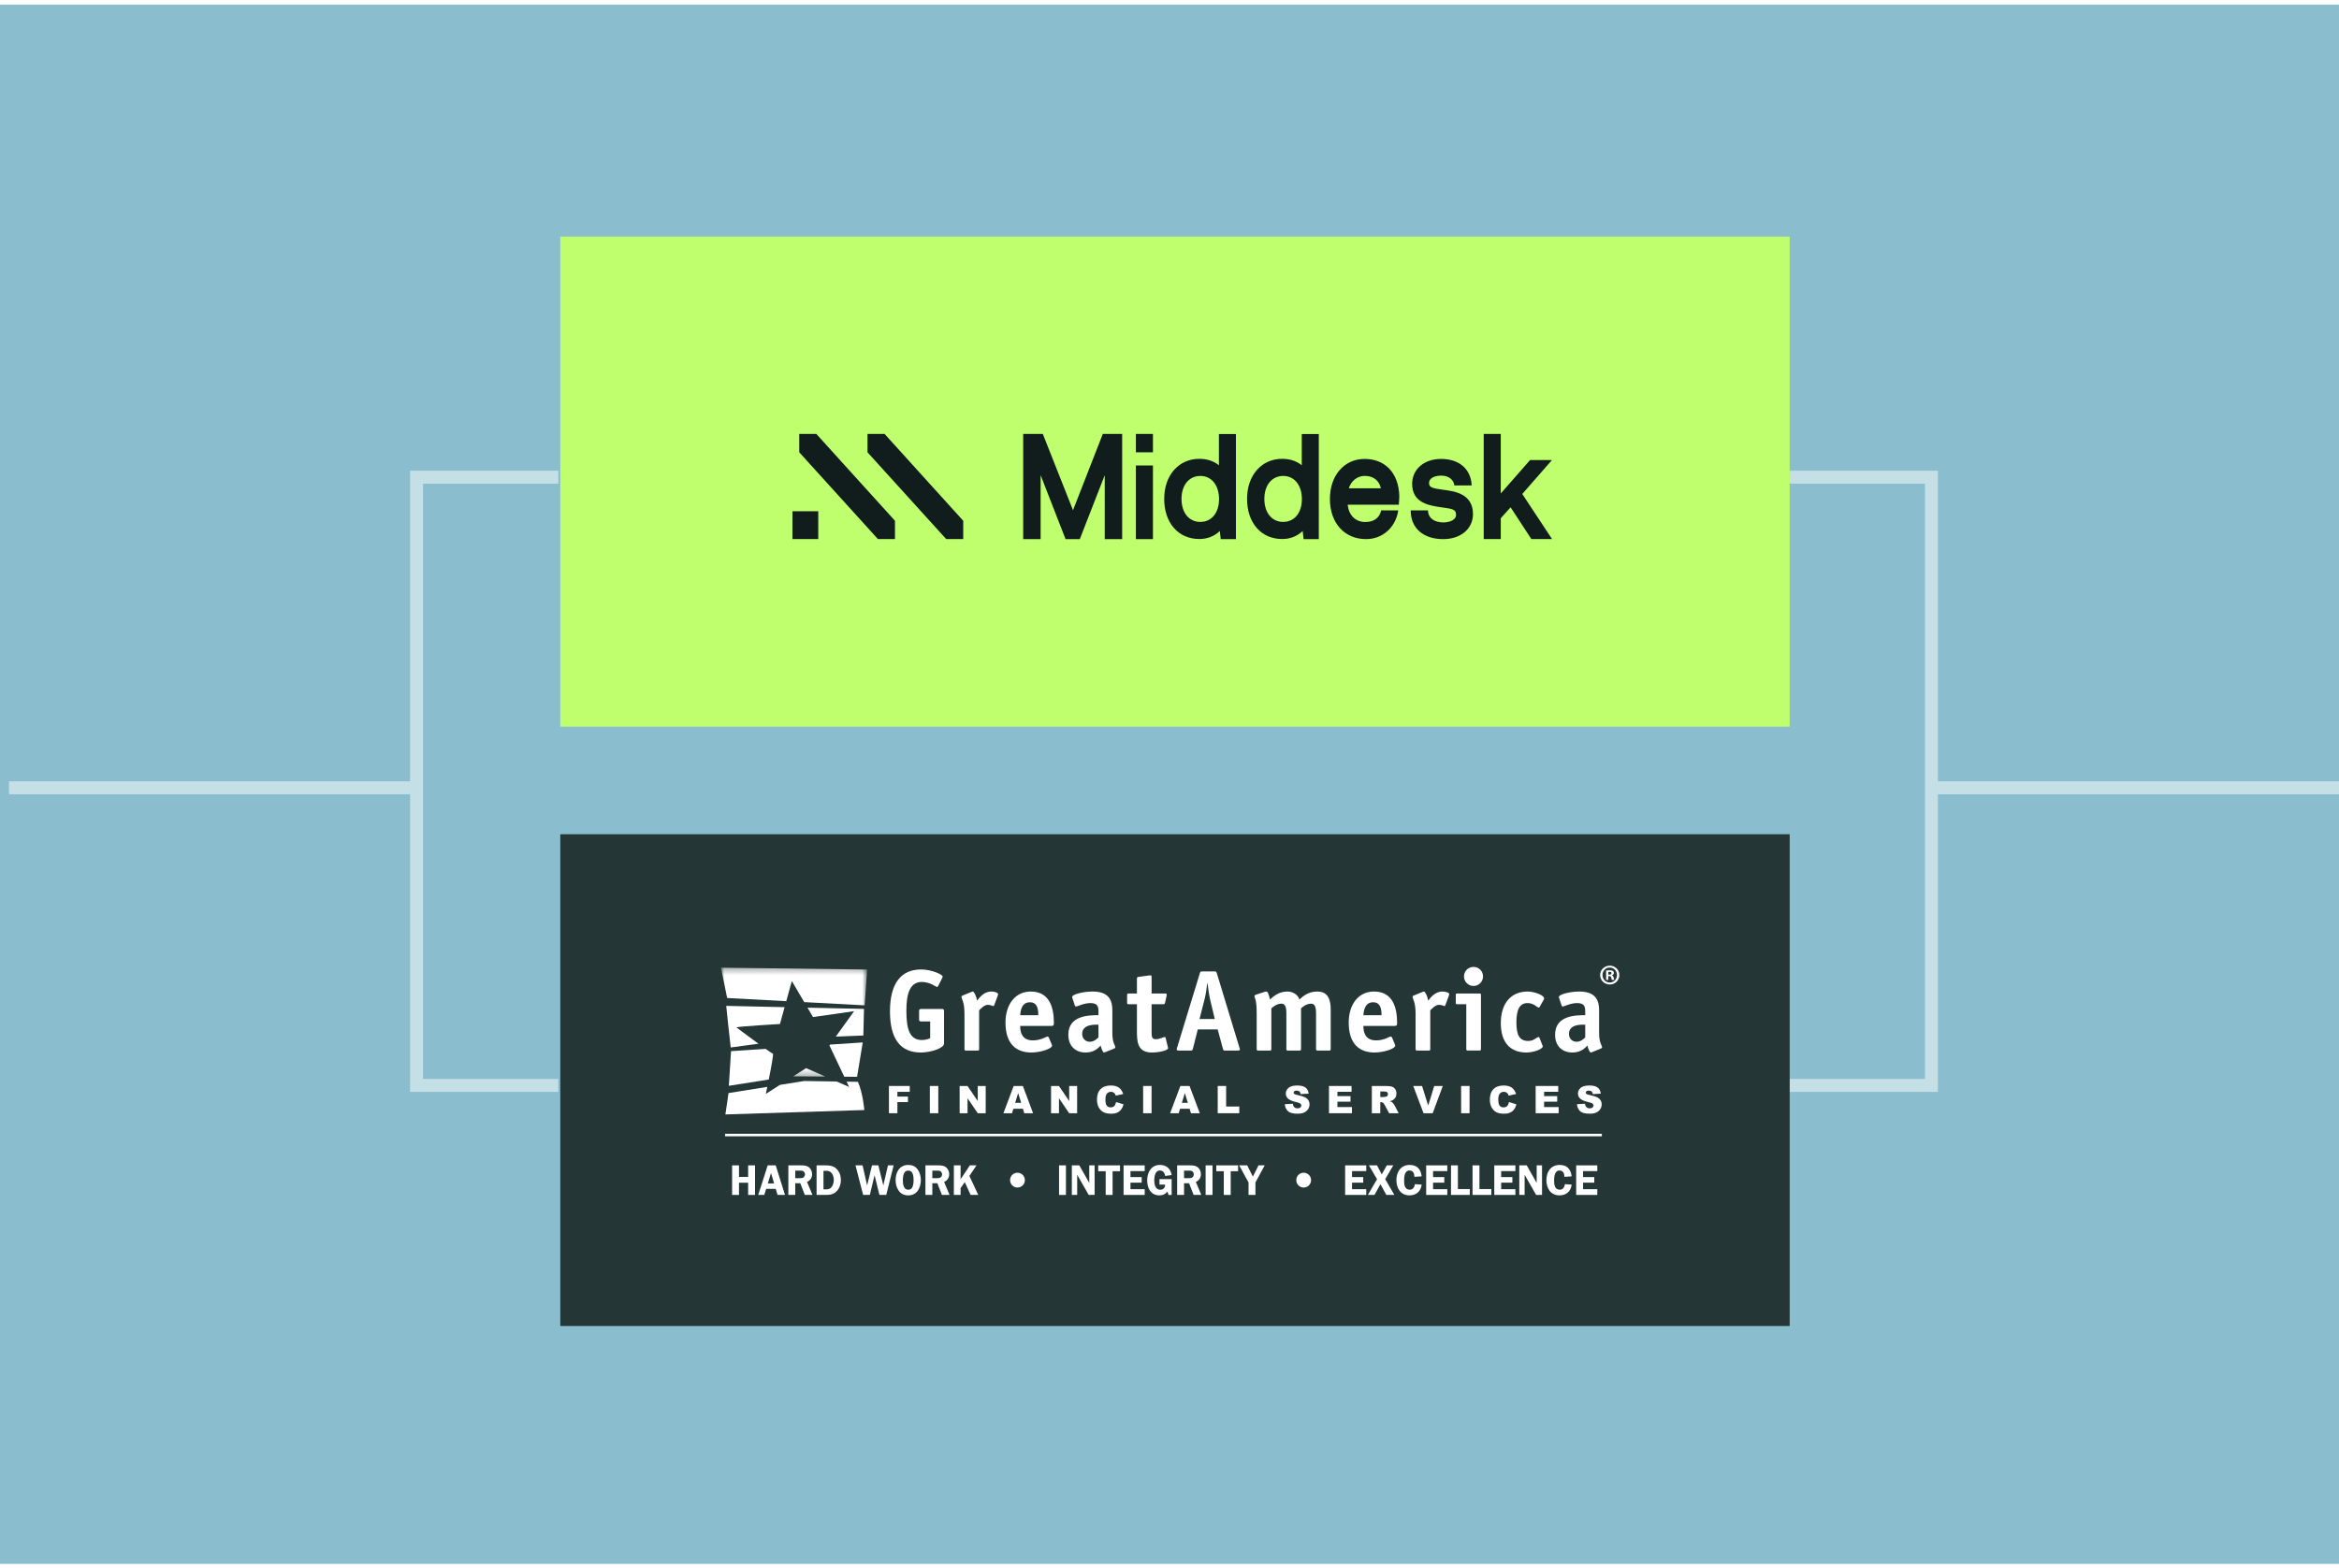 <svg width="373" height="250" viewBox="0 0 373 250" fill="none" xmlns="http://www.w3.org/2000/svg">
<rect width="373" height="248.667" transform="matrix(-1 0 0 1 373 0.732)" fill="#8ABECF"/>
<path d="M285.398 76.098H308.004V125.632M308.004 125.632H373M308.004 125.632V173.098H285.398" stroke="white" stroke-opacity="0.5" stroke-width="2.067"/>
<g filter="url(#filter0_b_435_211)">
<rect width="196.05" height="78.152" transform="translate(89.349 37.732)" fill="#BFFF6E"/>
<path d="M175.865 69.203H178.951V85.977H176.173V75.776L172.197 85.977H169.924L165.949 75.776V85.977H163.17V69.203H166.296L171.112 81.365L175.865 69.203ZM181.141 85.977H183.86V74.231H181.141V85.977ZM194.378 69.217H197.096V85.977H194.669L194.526 84.683C193.64 85.523 192.525 85.96 191.251 85.96C189.585 85.96 188.182 85.319 187.197 84.191C186.212 83.065 185.655 81.465 185.655 79.566C185.655 77.666 186.227 76.095 187.216 74.962C188.207 73.829 189.609 73.172 191.251 73.172C192.489 73.172 193.564 73.528 194.379 74.203V69.217H194.378ZM194.4 79.61C194.4 78.485 194.097 77.558 193.577 76.914C193.06 76.272 192.317 75.901 191.416 75.901C190.515 75.901 189.767 76.269 189.244 76.903C188.72 77.54 188.413 78.455 188.413 79.567C188.413 80.679 188.721 81.594 189.244 82.231C189.767 82.865 190.514 83.233 191.416 83.233C192.319 83.233 193.055 82.869 193.574 82.244C194.094 81.615 194.398 80.71 194.398 79.613L194.4 79.61ZM207.59 69.217H210.308V85.977H207.881L207.738 84.683C206.852 85.523 205.737 85.96 204.464 85.96C202.797 85.96 201.394 85.319 200.409 84.191C199.424 83.065 198.867 81.465 198.867 79.566C198.867 77.666 199.439 76.095 200.429 74.962C201.419 73.829 202.821 73.172 204.464 73.172C205.702 73.172 206.776 73.528 207.591 74.203V69.217H207.59ZM207.612 79.61C207.612 78.485 207.309 77.558 206.789 76.914C206.272 76.272 205.53 75.901 204.628 75.901C203.727 75.901 202.98 76.269 202.456 76.903C201.932 77.54 201.625 78.455 201.625 79.567C201.625 80.679 201.933 81.594 202.456 82.231C202.98 82.865 203.726 83.233 204.628 83.233C205.531 83.233 206.267 82.869 206.786 82.244C207.307 81.615 207.611 80.71 207.611 79.613L207.612 79.61ZM242.754 78.778L247.489 73.37H243.998L239.326 78.698V69.197H236.608V85.973H239.326V82.646L240.896 80.905L244.207 85.973H247.509L242.755 78.777L242.754 78.778ZM223.147 79.149V79.152C223.147 79.426 223.127 79.709 223.105 79.975V79.986L223.067 80.488H214.908C214.999 81.315 215.299 81.986 215.756 82.459C216.24 82.961 216.91 83.247 217.718 83.247C219.009 83.247 219.931 82.671 220.229 81.498L220.257 81.389H222.974L222.954 81.57C222.474 84.207 220.416 85.976 217.844 85.976C216.129 85.976 214.686 85.336 213.671 84.21C212.657 83.084 212.082 81.483 212.082 79.583C212.082 77.682 212.646 76.112 213.625 74.979C214.605 73.845 215.991 73.188 217.615 73.188C219.24 73.188 220.63 73.755 221.593 74.794C222.555 75.831 223.104 77.324 223.149 79.149H223.147ZM220.212 77.871C220.068 77.261 219.785 76.787 219.386 76.457C218.949 76.095 218.36 75.895 217.635 75.895C217.042 75.89 216.464 76.1 215.996 76.492C215.573 76.845 215.261 77.325 215.098 77.871H220.213H220.212ZM234.401 80.029C234.091 79.525 233.661 79.163 233.177 78.9C232.22 78.376 231.033 78.22 230.11 78.101H230.1C229.249 77.986 228.687 77.892 228.337 77.73C228.166 77.651 228.057 77.562 227.99 77.456C227.924 77.351 227.887 77.218 227.887 77.03C227.887 76.692 228.058 76.403 228.391 76.193C228.729 75.98 229.228 75.852 229.852 75.852C231.02 75.852 231.827 76.513 231.928 77.413H231.937H234.684V77.302C234.595 76.032 234.097 75.005 233.26 74.295C232.425 73.587 231.265 73.203 229.862 73.189C228.361 73.176 227.049 73.665 226.189 74.586C225.872 74.922 225.62 75.323 225.449 75.766C225.278 76.208 225.193 76.684 225.197 77.165C225.197 77.877 225.344 78.455 225.606 78.924C225.869 79.393 226.245 79.745 226.689 80.013C227.572 80.544 228.744 80.757 229.903 80.91L230.017 80.924C230.876 81.034 231.426 81.127 231.764 81.3C231.927 81.384 232.03 81.483 232.096 81.605C232.162 81.728 232.197 81.89 232.197 82.113C232.197 82.444 232.014 82.739 231.657 82.958C231.299 83.179 230.778 83.314 230.15 83.314C229.42 83.314 228.824 83.127 228.407 82.811C227.994 82.496 227.753 82.05 227.726 81.508V81.396H224.97V81.541C224.992 82.907 225.505 84.022 226.411 84.792C227.313 85.561 228.597 85.977 230.151 85.977C231.531 85.977 232.715 85.575 233.556 84.872C234.401 84.167 234.896 83.162 234.896 81.981C234.894 81.174 234.711 80.536 234.401 80.032V80.029ZM181.141 72.134H183.86V69.203H181.141V72.134ZM140.003 85.967V85.972H142.721V83.046V83.042H142.718L130.173 69.197H127.456V72.129L140.003 85.967V85.967ZM126.374 85.972H130.487V81.537H126.374V85.972ZM150.887 85.967V85.972H153.605V83.046V83.042H153.601L141.057 69.197H138.34V72.129L150.887 85.967Z" fill="#111C1C"/>
</g>
<g filter="url(#filter1_b_435_211)">
<rect width="196.05" height="78.42" transform="translate(89.349 133.043)" fill="#243636"/>
<path fill-rule="evenodd" clip-rule="evenodd" d="M150.544 166.414C150.544 167.188 148.371 167.85 146.861 167.85C143.62 167.85 141.925 165.75 141.925 161.293C141.925 156.928 143.601 154.607 146.898 154.607C148.555 154.607 150.324 155.418 150.324 155.73C150.324 155.786 150.305 155.859 150.232 156.007L149.624 157.223C149.568 157.333 149.495 157.407 149.422 157.407C149.311 157.407 148.279 156.597 147.027 156.597C145.148 156.597 144.54 158.346 144.54 161.164C144.54 164.038 145.019 165.861 147.008 165.861C147.69 165.861 148.169 165.64 148.335 165.566V162.896H146.953C146.64 162.896 146.567 162.84 146.567 162.509V161.293C146.567 160.962 146.64 160.906 146.953 160.906H150.158C150.471 160.906 150.544 160.962 150.544 161.293V166.414Z" fill="white"/>
<path fill-rule="evenodd" clip-rule="evenodd" d="M156.145 167.279C156.145 167.482 156.109 167.537 155.888 167.537H154.064C153.843 167.537 153.806 167.482 153.806 167.279V161.717C153.806 159.691 153.327 159.359 153.327 158.935C153.327 158.862 153.401 158.806 153.493 158.769L154.893 158.198C154.967 158.18 155.059 158.125 155.133 158.125C155.354 158.125 155.722 158.954 155.814 159.58C156.164 159.156 156.845 158.125 158.098 158.125C158.632 158.125 159.166 158.309 159.166 158.548C159.166 158.622 159.148 158.696 159.13 158.733L158.559 160.28C158.54 160.335 158.485 160.446 158.411 160.446C158.3 160.446 157.969 160.243 157.545 160.243C156.974 160.243 156.385 160.869 156.145 161.127V167.279Z" fill="white"/>
<path fill-rule="evenodd" clip-rule="evenodd" d="M165.577 161.901C165.577 161.146 165.522 159.838 164.251 159.838C162.814 159.838 162.74 161.385 162.685 161.901H165.577ZM167.713 166.561C167.75 166.616 167.769 166.689 167.769 166.763C167.769 167.242 165.927 167.85 164.472 167.85C162.04 167.85 160.346 166.468 160.346 163.08C160.346 160.151 161.912 158.125 164.38 158.125C167.51 158.125 168.063 160.924 168.063 163.153C168.063 163.503 167.99 163.613 167.64 163.613H162.685C162.685 164.645 162.98 165.916 164.711 165.916C166.037 165.916 166.793 165.309 167.05 165.309C167.143 165.309 167.216 165.382 167.253 165.456L167.713 166.561Z" fill="white"/>
<path fill-rule="evenodd" clip-rule="evenodd" d="M175.173 163.411C174.713 163.411 172.576 163.263 172.576 164.884C172.576 165.603 173.092 166.137 173.792 166.137C174.473 166.137 174.952 165.658 175.173 165.437V163.411ZM176.297 167.776C176.224 167.795 176.131 167.85 176.057 167.85C175.892 167.85 175.615 167.206 175.523 166.745C175.154 167.114 174.51 167.85 173.128 167.85C171.434 167.85 170.366 166.745 170.366 165.013C170.366 161.901 173.718 161.901 175.173 161.901V161.33C175.173 160.501 175.026 159.967 173.866 159.967C172.834 159.967 171.821 160.519 171.581 160.519C171.489 160.519 171.416 160.409 171.397 160.335L171.029 159.212C170.992 159.138 170.973 159.064 170.973 158.99C170.973 158.567 172.797 158.125 174.216 158.125C176.518 158.125 177.384 159.175 177.384 161.091V164.645C177.384 166.431 177.862 166.671 177.862 167.039C177.862 167.114 177.789 167.169 177.697 167.206L176.297 167.776Z" fill="white"/>
<path fill-rule="evenodd" clip-rule="evenodd" d="M186.242 167.001C186.261 167.094 186.279 167.094 186.279 167.149C186.279 167.498 184.935 167.848 183.683 167.848C181.306 167.848 181.306 165.988 181.306 164.294V160.15H179.999C179.778 160.15 179.741 160.094 179.741 159.892V158.694C179.741 158.492 179.778 158.436 179.999 158.436H181.306V156.116C181.306 155.876 181.343 155.821 181.601 155.784L183.223 155.563C183.277 155.563 183.351 155.545 183.462 155.545C183.628 155.545 183.646 155.636 183.646 155.858V158.436H185.745C185.911 158.436 186.059 158.436 186.059 158.639C186.059 158.676 186.059 158.712 186.04 158.786L185.8 159.873C185.745 160.131 185.69 160.15 185.469 160.15H183.646V164.607C183.646 165.196 183.646 165.73 184.272 165.73C185.008 165.73 185.469 165.38 185.727 165.38C185.8 165.38 185.856 165.417 185.875 165.491L186.242 167.001Z" fill="white"/>
<path fill-rule="evenodd" clip-rule="evenodd" d="M192.964 159.34C192.798 158.622 192.651 157.535 192.558 156.762H192.522C192.448 157.535 192.282 158.604 192.098 159.34L191.288 162.509H193.719L192.964 159.34ZM190.257 167.15C190.183 167.482 190.146 167.537 189.87 167.537H188.01C187.77 167.537 187.659 167.5 187.641 167.371C187.641 167.279 187.696 167.132 187.715 167.058L191.343 155.196C191.417 154.957 191.436 154.92 191.749 154.92H193.664C193.94 154.92 193.977 154.993 194.051 155.215L197.661 167.095C197.68 167.168 197.734 167.316 197.734 167.389C197.734 167.5 197.551 167.537 197.366 167.537H195.303C195.119 167.537 195.082 167.482 194.991 167.15L194.18 164.166H191.012L190.257 167.15Z" fill="white"/>
<path fill-rule="evenodd" clip-rule="evenodd" d="M212.209 167.279C212.209 167.482 212.172 167.537 211.952 167.537H210.128C209.907 167.537 209.87 167.482 209.87 167.279V161.606C209.87 160.906 209.796 160.059 209.097 160.059C208.323 160.059 207.715 160.593 207.476 160.814V167.279C207.476 167.482 207.44 167.537 207.218 167.537H205.394C205.173 167.537 205.137 167.482 205.137 167.279V161.606C205.137 160.906 205.062 160.059 204.363 160.059C203.589 160.059 202.982 160.593 202.742 160.814V167.279C202.742 167.482 202.706 167.537 202.485 167.537H200.661C200.44 167.537 200.403 167.482 200.403 167.279V161.717C200.403 159.12 200.053 159.267 200.053 158.844C200.053 158.751 200.127 158.677 200.255 158.641L201.655 158.18C201.765 158.143 201.858 158.125 201.932 158.125C202.171 158.125 202.319 158.53 202.521 159.395C203.074 158.917 203.884 158.125 205.339 158.125C206.131 158.125 206.996 158.622 207.218 159.395C207.77 158.917 208.563 158.125 210.073 158.125C211.804 158.125 212.209 159.433 212.209 161.035V167.279Z" fill="white"/>
<path fill-rule="evenodd" clip-rule="evenodd" d="M220.31 161.901C220.31 161.146 220.255 159.838 218.985 159.838C217.548 159.838 217.474 161.385 217.419 161.901H220.31ZM222.447 166.561C222.484 166.616 222.502 166.689 222.502 166.763C222.502 167.242 220.66 167.85 219.206 167.85C216.774 167.85 215.08 166.468 215.08 163.08C215.08 160.151 216.646 158.125 219.113 158.125C222.245 158.125 222.797 160.924 222.797 163.153C222.797 163.503 222.723 163.613 222.374 163.613H217.419C217.419 164.645 217.713 165.916 219.444 165.916C220.771 165.916 221.526 165.309 221.784 165.309C221.876 165.309 221.949 165.382 221.986 165.456L222.447 166.561Z" fill="white"/>
<path fill-rule="evenodd" clip-rule="evenodd" d="M228.085 167.279C228.085 167.482 228.048 167.537 227.827 167.537H226.004C225.783 167.537 225.745 167.482 225.745 167.279V161.717C225.745 159.691 225.267 159.359 225.267 158.935C225.267 158.862 225.34 158.806 225.433 158.769L226.832 158.198C226.906 158.18 226.999 158.125 227.072 158.125C227.293 158.125 227.661 158.954 227.754 159.58C228.104 159.156 228.784 158.125 230.038 158.125C230.571 158.125 231.106 158.309 231.106 158.548C231.106 158.622 231.087 158.696 231.069 158.733L230.497 160.28C230.48 160.335 230.424 160.446 230.35 160.446C230.241 160.446 229.908 160.243 229.485 160.243C228.914 160.243 228.324 160.869 228.085 161.127V167.279Z" fill="white"/>
<path fill-rule="evenodd" clip-rule="evenodd" d="M234.989 157.239C234.142 157.239 233.46 156.557 233.46 155.71C233.46 154.863 234.142 154.199 234.989 154.199C235.818 154.199 236.499 154.863 236.499 155.71C236.499 156.557 235.818 157.239 234.989 157.239ZM236.168 167.277C236.168 167.48 236.131 167.535 235.91 167.535H234.086C233.865 167.535 233.828 167.48 233.828 167.277V160.149H232.41C232.189 160.149 232.152 160.093 232.152 159.891V158.694C232.152 158.491 232.189 158.436 232.41 158.436H235.91C236.131 158.436 236.168 158.491 236.168 158.694V167.277Z" fill="white"/>
<path fill-rule="evenodd" clip-rule="evenodd" d="M245.966 166.689C245.984 166.745 246.022 166.818 246.022 166.874C246.022 167.316 244.529 167.85 243.423 167.85C240.864 167.85 239.335 166.284 239.335 163.172C239.335 160.059 240.901 158.125 243.626 158.125C244.621 158.125 246.241 158.677 246.241 159.248C246.241 159.304 246.205 159.359 246.186 159.414L245.505 160.611C245.468 160.648 245.432 160.703 245.376 160.703C245.192 160.703 244.584 159.967 243.626 159.967C242.374 159.967 241.821 160.924 241.821 163.042C241.821 165.068 242.3 166.008 243.719 166.008C244.658 166.008 245.026 165.382 245.358 165.382C245.413 165.382 245.45 165.418 245.486 165.474L245.966 166.689Z" fill="white"/>
<path fill-rule="evenodd" clip-rule="evenodd" d="M252.795 163.411C252.335 163.411 250.199 163.263 250.199 164.884C250.199 165.603 250.715 166.137 251.414 166.137C252.095 166.137 252.575 165.658 252.795 165.437V163.411ZM253.919 167.776C253.845 167.795 253.753 167.85 253.68 167.85C253.514 167.85 253.238 167.206 253.146 166.745C252.777 167.114 252.133 167.85 250.751 167.85C249.056 167.85 247.988 166.745 247.988 165.013C247.988 161.901 251.341 161.901 252.795 161.901V161.33C252.795 160.501 252.648 159.967 251.488 159.967C250.456 159.967 249.444 160.519 249.204 160.519C249.112 160.519 249.038 160.409 249.02 160.335L248.651 159.212C248.614 159.138 248.597 159.064 248.597 158.99C248.597 158.567 250.42 158.125 251.838 158.125C254.14 158.125 255.006 159.175 255.006 161.091V164.645C255.006 166.431 255.484 166.671 255.484 167.039C255.484 167.114 255.412 167.169 255.319 167.206L253.919 167.776Z" fill="white"/>
<path fill-rule="evenodd" clip-rule="evenodd" d="M116.226 173.162L122.598 172.156C122.967 170.3 123.397 167.999 123.25 168.017C123.183 168.025 122.72 167.719 122.084 167.27L116.58 167.634L116.226 173.162Z" fill="white"/>
<path fill-rule="evenodd" clip-rule="evenodd" d="M137.58 166.242L132.368 166.587L132.271 166.721L134.635 171.71L136.678 171.723L137.58 166.242Z" fill="white"/>
<path fill-rule="evenodd" clip-rule="evenodd" d="M135.007 172.497L135.407 173.341L133.422 172.473L128.257 172.393L124.378 173.011L122.127 174.452C122.127 174.452 122.224 173.997 122.36 173.332L116.179 174.317L115.678 177.725L137.834 177.024C137.834 177.024 137.614 174.33 136.812 172.526L135.007 172.497Z" fill="white"/>
<mask id="mask0_435_211" style="mask-type:alpha" maskUnits="userSpaceOnUse" x="115" y="154" width="24" height="18">
<path d="M115 154.316H138.286V171.693H115V154.316Z" fill="#003C68"/>
</mask>
<g mask="url(#mask0_435_211)">
<path fill-rule="evenodd" clip-rule="evenodd" d="M128.543 170.342L126.482 171.662L131.636 171.694L128.543 170.342Z" fill="white"/>
</g>
<mask id="mask1_435_211" style="mask-type:alpha" maskUnits="userSpaceOnUse" x="115" y="154" width="24" height="18">
<path d="M115 154.316H138.286V171.693H115V154.316Z" fill="#003C68"/>
</mask>
<g mask="url(#mask1_435_211)">
<path fill-rule="evenodd" clip-rule="evenodd" d="M114.976 154.316L115.958 159.159L125.387 159.662L126.275 156.453L128.252 159.815L137.881 160.329L138.285 154.617L114.976 154.316Z" fill="white"/>
</g>
<path fill-rule="evenodd" clip-rule="evenodd" d="M137.781 160.895L128.772 160.697L129.654 162.196L136.204 161.26L133.282 165.317L137.68 165.139L137.781 160.895Z" fill="white"/>
<path fill-rule="evenodd" clip-rule="evenodd" d="M116.113 163.321L116.528 167.045L120.95 166.452C119.322 165.265 117.43 163.836 117.43 163.836C118.077 163.674 124.381 163.301 124.381 163.301L125.123 160.618L115.812 160.414L116.113 163.321Z" fill="white"/>
<path fill-rule="evenodd" clip-rule="evenodd" d="M120.405 190.563H119.305V188.618H117.848V190.563H116.748V185.848H117.848V187.69H119.305V185.848H120.405V190.563Z" fill="white"/>
<path fill-rule="evenodd" clip-rule="evenodd" d="M123.705 185.848H122.426L120.914 190.563H121.883L122.179 189.594H123.705L123.994 190.563H125.183L123.705 185.848ZM122.447 188.728L122.949 187.071L123.451 188.728H122.447Z" fill="white"/>
<path fill-rule="evenodd" clip-rule="evenodd" d="M126.818 188.701H127.622L128.344 190.563H129.567L128.695 188.48C129.203 188.295 129.512 187.8 129.512 187.264C129.512 186.804 129.299 186.343 128.914 186.089C128.55 185.855 128.124 185.848 127.704 185.848H125.718V190.563H126.818V188.701ZM126.818 186.687H127.395C127.601 186.687 127.918 186.659 128.103 186.776C128.261 186.872 128.371 187.071 128.371 187.257C128.371 187.464 128.275 187.683 128.096 187.793C127.897 187.91 127.65 187.89 127.423 187.89H126.818V186.687Z" fill="white"/>
<path fill-rule="evenodd" clip-rule="evenodd" d="M130.221 185.848V190.563H131.774C132.441 190.563 133.018 190.426 133.486 189.91C133.905 189.436 134.097 188.824 134.097 188.192C134.097 187.511 133.878 186.859 133.369 186.377C132.853 185.889 132.269 185.848 131.589 185.848H130.221ZM131.32 186.714H131.698C132.09 186.714 132.372 186.762 132.627 187.092C132.853 187.388 132.963 187.786 132.963 188.158C132.963 188.508 132.888 188.872 132.702 189.175C132.448 189.588 132.152 189.677 131.692 189.677H131.32V186.714Z" fill="white"/>
<path fill-rule="evenodd" clip-rule="evenodd" d="M141.329 190.563H140.243L139.473 187.443H139.459L138.716 190.563H137.644L136.428 185.848H137.555L138.222 188.79L138.277 189.023H138.29L139.054 185.848H140.071L140.861 189.023H140.875L140.916 188.818L141.604 185.848H142.511L141.329 190.563Z" fill="white"/>
<path fill-rule="evenodd" clip-rule="evenodd" d="M144.842 190.632C145.482 190.632 146.038 190.371 146.402 189.835C146.705 189.388 146.85 188.735 146.85 188.199C146.85 187.629 146.678 186.962 146.341 186.501C145.963 185.985 145.468 185.779 144.842 185.779C143.446 185.779 142.821 186.948 142.821 188.199C142.821 188.79 142.972 189.402 143.316 189.889C143.687 190.413 144.203 190.632 144.842 190.632ZM144.842 186.68C145.186 186.68 145.385 186.824 145.523 187.14C145.66 187.457 145.694 187.863 145.694 188.206C145.694 188.515 145.66 188.907 145.55 189.196C145.427 189.546 145.22 189.732 144.842 189.732C144.066 189.732 143.976 188.79 143.976 188.199C143.976 187.903 144.017 187.498 144.127 187.216C144.258 186.872 144.464 186.68 144.842 186.68Z" fill="white"/>
<path fill-rule="evenodd" clip-rule="evenodd" d="M148.678 188.701H149.483L150.204 190.563H151.428L150.555 188.48C151.063 188.295 151.373 187.8 151.373 187.264C151.373 186.804 151.16 186.343 150.775 186.089C150.41 185.855 149.984 185.848 149.564 185.848H147.578V190.563H148.678V188.701ZM148.678 186.687H149.256C149.462 186.687 149.778 186.659 149.963 186.776C150.121 186.872 150.232 187.071 150.232 187.257C150.232 187.464 150.135 187.683 149.957 187.793C149.757 187.91 149.51 187.89 149.283 187.89H148.678V186.687Z" fill="white"/>
<path fill-rule="evenodd" clip-rule="evenodd" d="M153.186 188.068L154.663 185.848H155.722L154.588 187.532L156.004 190.563H154.787L153.853 188.522L153.186 189.477V190.563H152.113V185.848H153.186V188.068Z" fill="white"/>
<path fill-rule="evenodd" clip-rule="evenodd" d="M162.253 189.382C161.6 189.382 161.077 188.866 161.077 188.206C161.07 187.546 161.593 187.023 162.253 187.023C162.906 187.023 163.435 187.546 163.435 188.206C163.435 188.859 162.906 189.382 162.253 189.382Z" fill="white"/>
<path fill-rule="evenodd" clip-rule="evenodd" d="M168.886 190.563H169.985V185.848H168.886V190.563Z" fill="white"/>
<path fill-rule="evenodd" clip-rule="evenodd" d="M174.557 190.563H173.615L171.808 187.394H171.78V190.563H170.928V185.848H172.117L173.691 188.618H173.705V185.848H174.557V190.563Z" fill="white"/>
<path fill-rule="evenodd" clip-rule="evenodd" d="M178.605 186.782H177.423V190.563H176.323V186.782H175.128V185.848H178.605V186.782Z" fill="white"/>
<path fill-rule="evenodd" clip-rule="evenodd" d="M180.277 186.762V187.718H182.064V188.605H180.277V189.649H182.545V190.563H179.177V185.848H182.545V186.762H180.277Z" fill="white"/>
<path fill-rule="evenodd" clip-rule="evenodd" d="M184.903 188.921V188.041H186.841V190.564H186.339L186.181 190.021C185.83 190.447 185.445 190.632 184.896 190.632C183.514 190.632 182.943 189.484 182.943 188.247C182.943 186.968 183.569 185.779 184.992 185.779C186.009 185.779 186.697 186.398 186.841 187.395L185.796 187.539C185.748 187.065 185.493 186.666 184.964 186.666C184.187 186.666 184.071 187.677 184.071 188.261C184.071 188.872 184.243 189.739 185.012 189.739C185.493 189.739 185.823 189.402 185.796 188.921H184.903Z" fill="white"/>
<path fill-rule="evenodd" clip-rule="evenodd" d="M188.82 188.701H189.625L190.347 190.563H191.57L190.697 188.48C191.206 188.295 191.515 187.8 191.515 187.264C191.515 186.804 191.302 186.343 190.917 186.089C190.552 185.855 190.126 185.848 189.707 185.848H187.721V190.563H188.82V188.701ZM188.82 186.687H189.398C189.604 186.687 189.92 186.659 190.106 186.776C190.264 186.872 190.374 187.071 190.374 187.257C190.374 187.464 190.278 187.683 190.099 187.793C189.9 187.91 189.652 187.89 189.425 187.89H188.82V186.687Z" fill="white"/>
<path fill-rule="evenodd" clip-rule="evenodd" d="M192.258 190.563H193.359V185.848H192.258V190.563Z" fill="white"/>
<path fill-rule="evenodd" clip-rule="evenodd" d="M197.44 186.782H196.258V190.563H195.159V186.782H193.962V185.848H197.44V186.782Z" fill="white"/>
<path fill-rule="evenodd" clip-rule="evenodd" d="M200.204 188.577V190.563H199.104V188.577L197.612 185.848H198.891L199.799 187.642L200.692 185.848H201.682L200.204 188.577Z" fill="white"/>
<path fill-rule="evenodd" clip-rule="evenodd" d="M207.895 189.382C207.242 189.382 206.72 188.866 206.72 188.206C206.713 187.546 207.235 187.023 207.895 187.023C208.548 187.023 209.077 187.546 209.077 188.206C209.077 188.859 208.548 189.382 207.895 189.382Z" fill="white"/>
<path fill-rule="evenodd" clip-rule="evenodd" d="M215.608 186.762V187.718H217.395V188.605H215.608V189.649H217.876V190.563H214.508V185.848H217.876V186.762H215.608Z" fill="white"/>
<path fill-rule="evenodd" clip-rule="evenodd" d="M220.9 188.041L222.357 190.563H221.079L220.137 188.852L219.189 190.563H218.137L219.594 188.054L218.302 185.848H219.588L220.35 187.285L221.154 185.848H222.185L220.9 188.041Z" fill="white"/>
<path fill-rule="evenodd" clip-rule="evenodd" d="M225.555 187.677C225.548 187.154 225.369 186.666 224.764 186.666C223.987 186.666 223.912 187.683 223.912 188.254C223.912 188.9 223.987 189.732 224.819 189.732C225.334 189.732 225.576 189.299 225.637 188.845L226.71 188.914C226.593 189.993 225.85 190.632 224.764 190.632C223.362 190.632 222.682 189.492 222.682 188.206C222.682 186.9 223.383 185.779 224.799 185.779C225.981 185.779 226.586 186.467 226.71 187.601L225.555 187.677Z" fill="white"/>
<path fill-rule="evenodd" clip-rule="evenodd" d="M228.531 186.762V187.718H230.318V188.605H228.531V189.649H230.8V190.563H227.431V185.848H230.8V186.762H228.531Z" fill="white"/>
<path fill-rule="evenodd" clip-rule="evenodd" d="M234.387 189.629V190.563H231.39V185.848H232.49V189.629H234.387Z" fill="white"/>
<path fill-rule="evenodd" clip-rule="evenodd" d="M237.824 189.629V190.563H234.827V185.848H235.928V189.629H237.824Z" fill="white"/>
<path fill-rule="evenodd" clip-rule="evenodd" d="M239.392 186.762V187.718H241.179V188.605H239.392V189.649H241.661V190.563H238.292V185.848H241.661V186.762H239.392Z" fill="white"/>
<path fill-rule="evenodd" clip-rule="evenodd" d="M245.908 190.563H244.966L243.158 187.394H243.131V190.563H242.279V185.848H243.468L245.042 188.618H245.056V185.848H245.908V190.563Z" fill="white"/>
<path fill-rule="evenodd" clip-rule="evenodd" d="M249.475 187.677C249.468 187.154 249.289 186.666 248.684 186.666C247.908 186.666 247.832 187.683 247.832 188.254C247.832 188.9 247.908 189.732 248.739 189.732C249.255 189.732 249.495 189.299 249.558 188.845L250.63 188.914C250.513 189.993 249.77 190.632 248.684 190.632C247.282 190.632 246.602 189.492 246.602 188.206C246.602 186.9 247.303 185.779 248.719 185.779C249.902 185.779 250.506 186.467 250.63 187.601L249.475 187.677Z" fill="white"/>
<path fill-rule="evenodd" clip-rule="evenodd" d="M252.452 186.762V187.718H254.24V188.605H252.452V189.649H254.721V190.563H251.353V185.848H254.721V186.762H252.452Z" fill="white"/>
<path fill-rule="evenodd" clip-rule="evenodd" d="M115.624 181.214H255.449V180.812H115.624V181.214Z" fill="white"/>
<path fill-rule="evenodd" clip-rule="evenodd" d="M141.758 173.188H145.079V174.121H143.107V174.88H144.791V175.758H143.107V177.534H141.758V173.188Z" fill="white"/>
<path fill-rule="evenodd" clip-rule="evenodd" d="M148.284 177.534H149.63V173.188H148.284V177.534Z" fill="white"/>
<path fill-rule="evenodd" clip-rule="evenodd" d="M153.032 173.188H154.286L155.923 175.592V173.188H157.189V177.534H155.923L154.295 175.148V177.534H153.032V173.188Z" fill="white"/>
<path fill-rule="evenodd" clip-rule="evenodd" d="M162.846 175.877L162.366 174.314L161.891 175.877H162.846ZM163.124 176.817H161.599L161.388 177.534H160.016L161.649 173.188H163.115L164.748 177.534H163.342L163.124 176.817Z" fill="white"/>
<path fill-rule="evenodd" clip-rule="evenodd" d="M167.612 173.188H168.867L170.504 175.592V173.188H171.77V177.534H170.504L168.876 175.148V177.534H167.612V173.188Z" fill="white"/>
<path fill-rule="evenodd" clip-rule="evenodd" d="M177.985 175.756L179.161 176.111C179.083 176.442 178.958 176.717 178.788 176.938C178.618 177.16 178.407 177.327 178.155 177.44C177.903 177.553 177.582 177.608 177.193 177.608C176.72 177.608 176.334 177.54 176.035 177.403C175.735 177.266 175.477 177.024 175.26 176.678C175.042 176.333 174.934 175.89 174.934 175.351C174.934 174.632 175.125 174.079 175.507 173.694C175.89 173.307 176.431 173.113 177.131 173.113C177.678 173.113 178.109 173.224 178.422 173.446C178.735 173.667 178.968 174.007 179.12 174.466L177.934 174.73C177.893 174.597 177.849 174.5 177.803 174.439C177.728 174.336 177.637 174.257 177.528 174.201C177.42 174.146 177.298 174.119 177.163 174.119C176.859 174.119 176.626 174.241 176.464 174.486C176.341 174.668 176.28 174.953 176.28 175.342C176.28 175.823 176.353 176.154 176.499 176.333C176.646 176.511 176.85 176.6 177.116 176.6C177.373 176.6 177.567 176.528 177.699 176.384C177.83 176.24 177.926 176.03 177.985 175.756Z" fill="white"/>
<path fill-rule="evenodd" clip-rule="evenodd" d="M182.297 177.534H183.642V173.188H182.297V177.534Z" fill="white"/>
<path fill-rule="evenodd" clip-rule="evenodd" d="M189.429 175.877L188.948 174.314L188.474 175.877H189.429ZM189.707 176.817H188.182L187.97 177.534H186.599L188.232 173.188H189.698L191.332 177.534H189.924L189.707 176.817Z" fill="white"/>
<path fill-rule="evenodd" clip-rule="evenodd" d="M194.188 173.188H195.531V176.464H197.628V177.534H194.188V173.188Z" fill="white"/>
<path fill-rule="evenodd" clip-rule="evenodd" d="M204.887 176.097L206.164 176.017C206.192 176.224 206.249 176.382 206.334 176.491C206.472 176.667 206.669 176.755 206.926 176.755C207.118 176.755 207.266 176.71 207.369 176.62C207.473 176.53 207.525 176.425 207.525 176.307C207.525 176.194 207.476 176.094 207.377 176.005C207.278 175.916 207.049 175.832 206.689 175.753C206.1 175.62 205.68 175.444 205.429 175.224C205.176 175.005 205.05 174.726 205.05 174.386C205.05 174.163 205.114 173.951 205.244 173.753C205.373 173.554 205.568 173.398 205.828 173.284C206.088 173.17 206.444 173.113 206.897 173.113C207.452 173.113 207.876 173.217 208.167 173.424C208.459 173.63 208.632 173.959 208.688 174.409L207.422 174.483C207.388 174.287 207.317 174.146 207.209 174.056C207.102 173.967 206.953 173.923 206.764 173.923C206.607 173.923 206.49 173.956 206.41 174.022C206.332 174.089 206.292 174.169 206.292 174.265C206.292 174.334 206.324 174.396 206.39 174.451C206.453 174.508 206.603 174.562 206.84 174.611C207.428 174.737 207.848 174.866 208.102 174.995C208.356 175.124 208.541 175.285 208.657 175.477C208.772 175.669 208.83 175.883 208.83 176.12C208.83 176.399 208.753 176.656 208.599 176.891C208.445 177.126 208.229 177.305 207.952 177.426C207.676 177.548 207.327 177.608 206.905 177.608C206.166 177.608 205.654 177.467 205.37 177.182C205.085 176.897 204.924 176.535 204.887 176.097Z" fill="white"/>
<path fill-rule="evenodd" clip-rule="evenodd" d="M211.932 173.188H215.532V174.115H213.277V174.806H215.368V175.693H213.277V176.55H215.597V177.534H211.932V173.188Z" fill="white"/>
<path fill-rule="evenodd" clip-rule="evenodd" d="M220.116 174.949H220.682C220.744 174.949 220.862 174.929 221.038 174.89C221.127 174.871 221.2 174.826 221.256 174.753C221.313 174.68 221.34 174.596 221.34 174.501C221.34 174.361 221.296 174.253 221.207 174.178C221.118 174.103 220.951 174.065 220.706 174.065H220.116V174.949ZM218.767 177.534V173.188H221.006C221.421 173.188 221.738 173.223 221.957 173.294C222.177 173.365 222.353 173.497 222.488 173.69C222.622 173.882 222.69 174.117 222.69 174.394C222.69 174.635 222.638 174.843 222.535 175.019C222.432 175.193 222.291 175.335 222.111 175.444C221.997 175.513 221.839 175.57 221.64 175.616C221.799 175.669 221.916 175.722 221.989 175.776C222.039 175.812 222.11 175.888 222.204 176.005C222.298 176.121 222.36 176.211 222.392 176.275L223.042 177.534H221.525L220.807 176.206C220.716 176.034 220.635 175.922 220.564 175.871C220.467 175.803 220.357 175.77 220.235 175.77H220.116V177.534H218.767Z" fill="white"/>
<path fill-rule="evenodd" clip-rule="evenodd" d="M225.372 173.188H226.776L227.754 176.316L228.719 173.188H230.083L228.469 177.534H227.013L225.372 173.188Z" fill="white"/>
<path fill-rule="evenodd" clip-rule="evenodd" d="M233.004 177.534H234.35V173.188H233.004V177.534Z" fill="white"/>
<path fill-rule="evenodd" clip-rule="evenodd" d="M240.636 175.756L241.813 176.111C241.734 176.442 241.61 176.717 241.44 176.938C241.269 177.16 241.058 177.327 240.806 177.44C240.555 177.553 240.234 177.608 239.844 177.608C239.372 177.608 238.986 177.54 238.687 177.403C238.387 177.266 238.128 177.024 237.911 176.678C237.694 176.333 237.585 175.89 237.585 175.351C237.585 174.632 237.776 174.079 238.158 173.694C238.541 173.307 239.082 173.113 239.782 173.113C240.329 173.113 240.76 173.224 241.073 173.446C241.387 173.667 241.619 174.007 241.771 174.466L240.585 174.73C240.544 174.597 240.5 174.5 240.455 174.439C240.379 174.336 240.288 174.257 240.18 174.201C240.071 174.146 239.949 174.119 239.814 174.119C239.51 174.119 239.277 174.241 239.115 174.486C238.992 174.668 238.931 174.953 238.931 175.342C238.931 175.823 239.004 176.154 239.151 176.333C239.297 176.511 239.502 176.6 239.767 176.6C240.024 176.6 240.218 176.528 240.35 176.384C240.481 176.24 240.577 176.03 240.636 175.756Z" fill="white"/>
<path fill-rule="evenodd" clip-rule="evenodd" d="M244.892 173.188H248.491V174.115H246.237V174.806H248.328V175.693H246.237V176.55H248.556V177.534H244.892V173.188Z" fill="white"/>
<path fill-rule="evenodd" clip-rule="evenodd" d="M251.476 176.097L252.754 176.017C252.781 176.224 252.838 176.382 252.923 176.491C253.061 176.667 253.259 176.755 253.516 176.755C253.707 176.755 253.855 176.71 253.959 176.62C254.063 176.53 254.115 176.425 254.115 176.307C254.115 176.194 254.065 176.094 253.966 176.005C253.868 175.916 253.638 175.832 253.279 175.753C252.689 175.62 252.269 175.444 252.019 175.224C251.765 175.005 251.639 174.726 251.639 174.386C251.639 174.163 251.703 173.951 251.833 173.753C251.962 173.554 252.157 173.398 252.417 173.284C252.677 173.17 253.033 173.113 253.486 173.113C254.042 173.113 254.465 173.217 254.756 173.424C255.048 173.63 255.221 173.959 255.277 174.409L254.011 174.483C253.977 174.287 253.907 174.146 253.799 174.056C253.691 173.967 253.542 173.923 253.353 173.923C253.196 173.923 253.079 173.956 253 174.022C252.921 174.089 252.881 174.169 252.881 174.265C252.881 174.334 252.914 174.396 252.979 174.451C253.042 174.508 253.192 174.562 253.429 174.611C254.016 174.737 254.437 174.866 254.691 174.995C254.946 175.124 255.13 175.285 255.246 175.477C255.362 175.669 255.419 175.883 255.419 176.12C255.419 176.399 255.342 176.656 255.188 176.891C255.034 177.126 254.819 177.305 254.541 177.426C254.265 177.548 253.916 177.608 253.495 177.608C252.756 177.608 252.244 177.467 251.959 177.182C251.675 176.897 251.513 176.535 251.476 176.097Z" fill="white"/>
<path fill-rule="evenodd" clip-rule="evenodd" d="M256.481 155.429H256.645C256.836 155.429 256.99 155.365 256.99 155.211C256.99 155.074 256.89 154.983 256.672 154.983C256.581 154.983 256.518 154.992 256.481 155.001V155.429ZM256.472 156.275H256.126V154.783C256.263 154.756 256.454 154.737 256.7 154.737C256.982 154.737 257.109 154.783 257.218 154.847C257.3 154.91 257.364 155.029 257.364 155.174C257.364 155.338 257.237 155.465 257.055 155.52V155.538C257.2 155.592 257.282 155.702 257.327 155.902C257.373 156.129 257.4 156.22 257.437 156.275H257.063C257.018 156.22 256.99 156.084 256.945 155.911C256.918 155.747 256.827 155.675 256.636 155.675H256.472V156.275ZM255.553 155.493C255.553 156.157 256.044 156.685 256.718 156.685C257.373 156.685 257.855 156.157 257.855 155.501C257.855 154.837 257.373 154.3 256.708 154.3C256.044 154.3 255.553 154.837 255.553 155.493ZM258.238 155.493C258.238 156.339 257.573 157.003 256.708 157.003C255.853 157.003 255.171 156.339 255.171 155.493C255.171 154.665 255.853 154 256.708 154C257.573 154 258.238 154.665 258.238 155.493Z" fill="white"/>
</g>
<path d="M89.033 76.098H66.428V125.632M66.428 125.632H1.432M66.428 125.632V173.098H89.033" stroke="white" stroke-opacity="0.5" stroke-width="2.067"/>
<defs>
<filter id="filter0_b_435_211" x="78.13" y="26.514" width="218.486" height="100.589" filterUnits="userSpaceOnUse" color-interpolation-filters="sRGB">
<feFlood flood-opacity="0" result="BackgroundImageFix"/>
<feGaussianBlur in="BackgroundImageFix" stdDeviation="5.609"/>
<feComposite in2="SourceAlpha" operator="in" result="effect1_backgroundBlur_435_211"/>
<feBlend mode="normal" in="SourceGraphic" in2="effect1_backgroundBlur_435_211" result="shape"/>
</filter>
<filter id="filter1_b_435_211" x="78.13" y="121.825" width="218.486" height="100.856" filterUnits="userSpaceOnUse" color-interpolation-filters="sRGB">
<feFlood flood-opacity="0" result="BackgroundImageFix"/>
<feGaussianBlur in="BackgroundImageFix" stdDeviation="5.609"/>
<feComposite in2="SourceAlpha" operator="in" result="effect1_backgroundBlur_435_211"/>
<feBlend mode="normal" in="SourceGraphic" in2="effect1_backgroundBlur_435_211" result="shape"/>
</filter>
</defs>
</svg>
